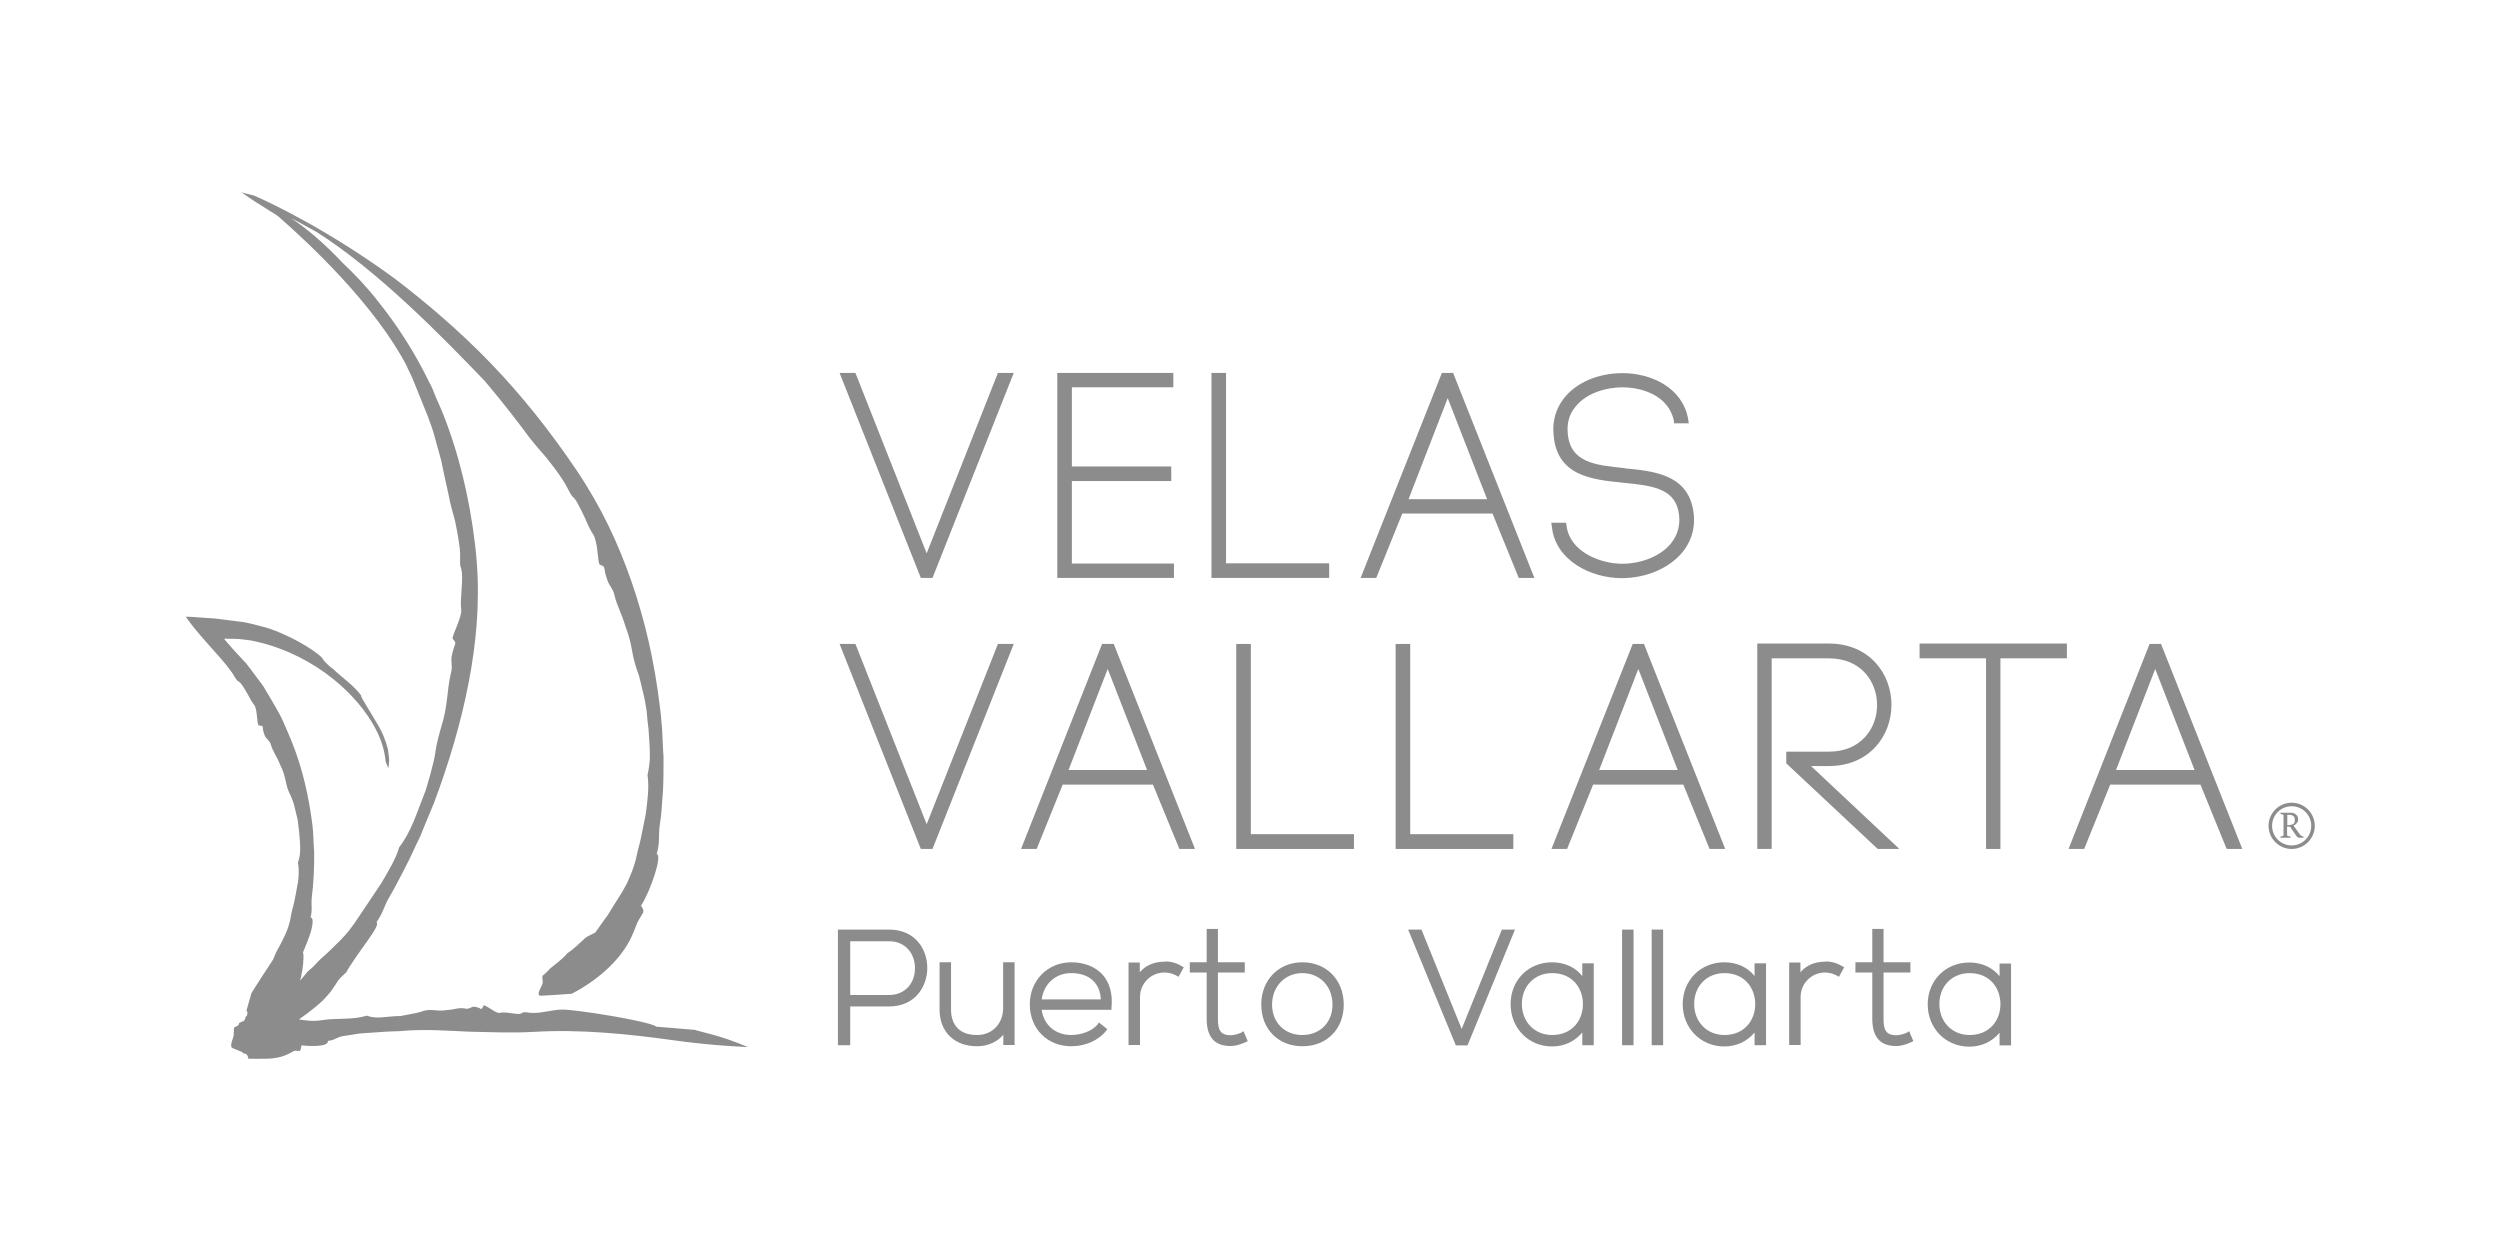 <svg width="130" height="65" viewBox="0 0 130 65" fill="none" xmlns="http://www.w3.org/2000/svg">
<path d="M36.064 53.549C35.772 53.517 34.093 53.387 34.136 53.387C33.767 53.094 29.9 52.488 29.25 52.498C28.73 52.498 28.253 52.683 27.679 52.672C27.484 52.672 27.322 52.607 27.181 52.65C27.17 52.683 27.094 52.704 27.018 52.726C26.639 52.726 26.26 52.596 25.968 52.672C25.762 52.693 25.198 52.195 25.144 52.293C24.982 52.628 25.101 52.379 24.613 52.347C24.559 52.347 24.364 52.477 24.245 52.455C23.844 52.368 23.725 52.488 23.27 52.52C22.598 52.628 22.447 52.39 21.84 52.628C21.764 52.661 20.822 52.834 20.822 52.834C20.085 52.834 19.641 53.018 19.056 52.813C18.406 53.04 17.517 52.932 16.802 53.04C16.261 53.127 15.957 53.073 15.546 53.008C16.12 52.607 16.705 52.152 17.03 51.762C17.214 51.578 17.442 51.198 17.604 50.96C17.691 50.841 17.929 50.635 18.016 50.548C18.092 50.353 18.785 49.368 19.132 48.891C19.468 48.414 19.706 48.024 19.576 47.959C19.977 47.374 19.922 47.179 20.302 46.551C20.551 46.128 20.789 45.641 21.06 45.132C21.331 44.623 21.569 44.059 21.84 43.518C22.089 42.9 22.338 42.315 22.577 41.73C22.652 41.503 22.739 41.286 22.815 41.08C23.617 38.827 24.158 36.801 24.505 34.753C24.841 32.706 24.982 30.626 24.7 28.286C24.418 25.935 23.866 23.563 22.988 21.396C22.891 21.147 22.772 20.919 22.674 20.681C22.555 20.367 22.447 20.096 22.317 19.868C22.317 19.868 22.317 19.858 22.306 19.847C21.547 18.287 20.627 16.878 19.663 15.676C19.067 14.907 18.427 14.246 17.81 13.661C16.976 12.773 16.066 11.96 15.134 11.343C15.492 11.527 15.849 11.722 16.218 11.928L16.456 12.058C19.727 14.138 23.075 17.593 25.22 19.825C26.293 21.093 27.203 22.306 27.495 22.707C27.788 23.086 28.091 23.433 28.405 23.79C28.698 24.158 29.001 24.548 29.293 25.003C29.488 25.307 29.597 25.588 29.759 25.816C29.792 25.816 29.878 25.935 29.965 26.043C30.138 26.358 30.301 26.672 30.442 26.986C30.572 27.3 30.702 27.582 30.864 27.82C30.962 27.993 31.038 28.362 31.07 28.698C31.102 29.033 31.135 29.337 31.189 29.358C31.568 29.521 31.297 29.402 31.612 30.247C31.644 30.355 31.872 30.648 31.926 30.853C32.099 31.579 32.273 31.753 32.522 32.565C32.749 33.161 32.814 33.54 32.879 33.898C32.944 34.266 33.031 34.602 33.226 35.133C33.248 35.198 33.356 35.663 33.464 36.108C33.518 36.335 33.562 36.552 33.583 36.714C33.616 36.877 33.627 36.985 33.627 36.985C33.648 37.332 33.692 37.635 33.724 37.928C33.746 38.22 33.757 38.491 33.778 38.751C33.789 39.011 33.8 39.26 33.789 39.52C33.767 39.769 33.735 40.029 33.67 40.3C33.767 40.918 33.67 41.643 33.572 42.369C33.497 42.727 33.432 43.084 33.356 43.442C33.291 43.799 33.182 44.124 33.117 44.449C33.053 44.774 32.966 45.034 32.879 45.273C32.792 45.511 32.695 45.717 32.608 45.923C32.403 46.313 32.175 46.681 31.872 47.147C31.698 47.418 31.601 47.623 31.471 47.764C31.363 47.916 30.973 48.468 30.973 48.468C30.907 48.544 30.615 48.642 30.463 48.75C30.149 49.032 29.857 49.335 29.499 49.573C29.228 49.898 28.882 50.126 28.567 50.397C28.567 50.44 28.21 50.743 28.21 50.743C28.177 50.852 28.232 50.917 28.21 50.982C28.308 51.188 27.863 51.632 28.058 51.773C28.123 51.794 29.727 51.675 29.727 51.675C30.918 51.068 32.142 50.061 32.738 48.913C32.879 48.674 33.031 48.241 33.15 47.959C33.215 47.818 33.399 47.548 33.453 47.439C33.464 47.212 33.377 47.212 33.334 47.093C33.843 46.313 34.461 44.428 34.147 44.417C34.342 43.713 34.212 43.539 34.32 42.813C34.407 42.326 34.417 41.763 34.472 41.178C34.504 40.593 34.504 39.975 34.504 39.368C34.45 38.697 34.461 38.058 34.385 37.408C34.363 37.169 34.342 36.931 34.309 36.714C34.017 34.309 33.529 32.251 32.847 30.268C32.164 28.297 31.287 26.39 29.965 24.429C28.633 22.458 27.127 20.551 25.491 18.861C23.866 17.182 22.133 15.708 20.508 14.473C17.203 12.058 14.289 10.638 13.217 10.173L12.545 9.999C12.545 9.999 12.621 10.043 12.653 10.064C12.967 10.303 13.455 10.606 14.04 10.974C14.181 11.05 14.322 11.148 14.463 11.245C16.066 12.643 19.543 15.903 21.179 19.088C21.179 19.088 21.179 19.099 21.179 19.11C21.32 19.392 21.45 19.663 21.558 19.944C21.818 20.583 22.035 21.136 22.241 21.634C22.36 21.97 22.49 22.295 22.577 22.62C22.707 23.097 22.826 23.541 22.945 23.953C23.108 24.787 23.27 25.426 23.324 25.718C23.411 26.184 23.53 26.618 23.66 27.073C23.758 27.528 23.844 28.004 23.909 28.535C23.953 28.893 23.898 29.196 23.942 29.456C23.963 29.478 23.996 29.618 24.017 29.759C24.072 30.463 23.909 31.178 23.985 31.72C24.017 32.11 23.465 33.128 23.541 33.215C23.801 33.54 23.638 33.313 23.476 34.19C23.454 34.298 23.519 34.667 23.476 34.873C23.302 35.588 23.324 35.804 23.205 36.649C23.118 37.278 22.988 37.635 22.891 37.993C22.793 38.35 22.696 38.675 22.62 39.238C22.62 39.303 22.512 39.769 22.392 40.213C22.262 40.658 22.143 41.08 22.143 41.08C21.634 42.348 21.418 43.193 20.757 44.059C20.583 44.666 20.204 45.283 19.836 45.912C19.424 46.518 19.023 47.147 18.655 47.678C18.297 48.23 18.005 48.588 17.691 48.902C17.377 49.216 17.073 49.519 16.64 49.898C16.413 50.126 16.261 50.321 16.098 50.429C15.979 50.516 15.784 50.798 15.589 51.003C15.611 50.938 15.643 50.873 15.654 50.798C15.697 50.624 15.741 50.332 15.762 50.126C15.773 50.028 15.806 49.606 15.752 49.53C15.871 49.248 16.055 48.804 16.174 48.425C16.272 48.035 16.304 47.721 16.152 47.71C16.261 47.233 16.163 47.114 16.218 46.616C16.304 45.955 16.348 45.099 16.337 44.265C16.293 43.81 16.304 43.366 16.25 42.933C16.228 42.77 16.207 42.608 16.185 42.456C15.947 40.82 15.557 39.423 14.982 38.112C14.831 37.787 14.712 37.451 14.538 37.137C14.365 36.823 14.181 36.508 13.997 36.194C13.899 36.043 13.802 35.88 13.715 35.718C13.607 35.566 13.498 35.414 13.379 35.263C13.26 35.111 13.152 34.959 13.033 34.797L12.848 34.558C12.783 34.461 12.773 34.461 12.718 34.407C12.534 34.201 12.339 34.006 12.155 33.8L11.852 33.453C11.776 33.345 11.537 33.161 11.776 33.215C12.036 33.215 12.318 33.215 12.61 33.248L13.043 33.302L13.477 33.399C14.961 33.757 16.304 34.483 17.323 35.306C18.352 36.129 19.088 37.061 19.511 37.863C19.944 38.664 20.02 39.293 20.052 39.596L20.193 39.953C20.215 39.845 20.226 39.704 20.237 39.542C20.237 39.379 20.193 39.173 20.172 38.957C20.063 38.523 19.868 38.025 19.565 37.548C18.991 36.584 18.622 36.01 18.828 36.227C18.395 35.62 17.712 35.176 17.333 34.797C17.019 34.58 16.727 34.233 16.792 34.266C16.651 34.028 15.47 33.204 14.062 32.706C13.867 32.641 13.758 32.608 13.455 32.533C13.195 32.468 12.913 32.392 12.653 32.348C12.144 32.283 11.646 32.218 11.191 32.164C10.714 32.132 10.292 32.099 9.945 32.078C9.858 32.078 9.772 32.067 9.696 32.067C9.631 32.045 9.696 32.099 9.696 32.121C9.717 32.153 9.739 32.175 9.75 32.197C9.826 32.294 9.891 32.381 9.934 32.446C10.259 32.868 10.627 33.28 10.974 33.67C11.148 33.865 11.31 34.049 11.483 34.244L11.722 34.526L11.971 34.851C12.101 35.013 12.123 35.078 12.188 35.176C12.242 35.263 12.296 35.349 12.361 35.414C12.393 35.414 12.458 35.479 12.534 35.544C12.675 35.739 12.794 35.945 12.902 36.14C13.011 36.335 13.108 36.53 13.227 36.671C13.39 36.888 13.357 37.711 13.455 37.722C13.812 37.765 13.553 37.733 13.78 38.285C13.802 38.35 14.008 38.523 14.062 38.653C14.203 39.13 14.343 39.228 14.56 39.748C14.939 40.506 14.777 40.744 15.134 41.416C15.145 41.459 15.286 41.752 15.34 42.055C15.416 42.358 15.481 42.64 15.481 42.64C15.546 43.095 15.578 43.463 15.6 43.821C15.622 44.168 15.622 44.493 15.492 44.85C15.568 45.262 15.535 45.749 15.427 46.237C15.383 46.486 15.34 46.724 15.286 46.963C15.221 47.19 15.167 47.428 15.123 47.645C15.058 48.089 14.928 48.382 14.809 48.653C14.679 48.923 14.549 49.183 14.354 49.53C14.257 49.736 14.224 49.888 14.137 49.996C14.062 50.104 13.227 51.383 13.076 51.643C12.989 51.946 12.902 52.249 12.816 52.553C12.838 52.585 12.87 52.618 12.87 52.672L12.838 52.823C12.838 52.823 12.794 52.867 12.762 52.888C12.762 52.932 12.762 52.975 12.718 53.04L12.664 53.094C12.588 53.127 12.502 53.159 12.437 53.192C12.437 53.235 12.415 53.278 12.383 53.322L12.177 53.43C12.144 53.528 12.177 53.625 12.155 53.69C12.198 53.95 11.938 54.253 12.047 54.47C12.09 54.535 12.675 54.687 12.653 54.784C12.892 54.741 12.913 55.055 12.913 55.055C13.542 55.044 14.246 55.12 14.82 54.882C14.939 54.838 15.156 54.73 15.286 54.654C15.351 54.611 15.524 54.654 15.578 54.654C15.676 54.568 15.643 54.459 15.676 54.362C16.131 54.405 17.106 54.448 17.052 54.123C17.409 54.102 17.474 53.939 17.853 53.874C18.102 53.842 18.384 53.788 18.677 53.744C18.98 53.723 19.294 53.701 19.608 53.679C19.955 53.647 20.28 53.636 20.616 53.625C20.746 53.625 20.865 53.614 20.973 53.603C22.219 53.506 23.302 53.603 24.386 53.647C25.458 53.668 26.531 53.723 27.755 53.658C30.225 53.506 32.803 53.788 34.916 54.08C37.028 54.383 38.892 54.448 38.892 54.448C37.397 53.809 36.476 53.679 36.086 53.538L36.064 53.549Z" fill="#8C8C8C"/>
<path d="M48.187 28.773L44.482 19.392H43.658L47.883 30.052H48.111H48.252H48.49L52.715 19.392H51.892L48.187 28.773Z" fill="#8C8C8C"/>
<path d="M55.737 25.014H60.905V24.256H55.737V20.139H61.013V19.392H54.979V30.052H61.046V29.304H55.737V25.014Z" fill="#8C8C8C"/>
<path d="M63.754 19.392H62.996V30.052H69.117V29.293H63.754V19.392Z" fill="#8C8C8C"/>
<path d="M75.584 19.392H74.978L70.752 30.052H71.565L72.919 26.704H77.61L78.975 30.052H79.787L75.562 19.392H75.584ZM73.244 25.957L75.281 20.702L77.328 25.957H73.244Z" fill="#8C8C8C"/>
<path d="M84.489 24.343C82.962 24.191 81.629 24.061 81.521 22.501C81.478 21.981 81.608 21.537 81.911 21.168C82.474 20.432 83.514 20.15 84.348 20.139C85.258 20.139 86.093 20.443 86.569 20.963C86.818 21.233 86.97 21.537 87.046 21.894V22.013H87.815L87.782 21.775C87.479 20.139 85.843 19.403 84.37 19.403C83.092 19.403 81.943 19.901 81.304 20.735C80.903 21.266 80.719 21.905 80.784 22.577C80.936 24.754 82.778 24.938 84.392 25.101C85.8 25.242 87.013 25.361 87.273 26.553C87.414 27.203 87.273 27.777 86.894 28.253C86.374 28.903 85.367 29.315 84.348 29.315C83.233 29.315 81.597 28.698 81.456 27.3L81.434 27.181H80.665L80.698 27.398C80.882 29.131 82.702 30.063 84.327 30.063C85.605 30.063 86.818 29.543 87.501 28.698C88.021 28.048 88.205 27.257 88.021 26.401C87.653 24.668 85.973 24.494 84.489 24.353V24.343Z" fill="#8C8C8C"/>
<path d="M51.892 33.486L48.187 42.857L44.482 33.486H43.658L47.883 44.146H48.111H48.252H48.49L52.715 33.486H51.892Z" fill="#8C8C8C"/>
<path d="M57.666 33.486H57.308L53.094 44.146H53.907L55.261 40.798H59.952L61.328 44.146H62.14L57.915 33.486H57.666ZM55.564 40.04L57.601 34.786L59.648 40.04H55.564Z" fill="#8C8C8C"/>
<path d="M85.258 33.486H84.901L80.676 44.146H81.488L82.843 40.798H87.533L88.898 44.146H89.711L85.486 33.486H85.248H85.258ZM83.157 40.04L85.193 34.786L87.241 40.04H83.157Z" fill="#8C8C8C"/>
<path d="M112.136 33.486H111.778L107.564 44.146H108.377L109.731 40.798H114.422L115.787 44.146H116.599L112.374 33.486H112.136ZM110.034 40.04L112.071 34.786L114.118 40.04H110.034Z" fill="#8C8C8C"/>
<path d="M65.043 33.486H64.285V44.146H70.406V43.377H65.043V33.486Z" fill="#8C8C8C"/>
<path d="M73.331 33.486H72.573V44.146H78.693V43.377H73.331V33.486Z" fill="#8C8C8C"/>
<path d="M95.095 39.834C97.24 39.834 98.356 38.231 98.356 36.649C98.356 35.067 97.24 33.464 95.095 33.464H91.379V44.146H92.127V34.233H95.095C96.817 34.233 97.608 35.49 97.608 36.66C97.608 37.299 97.381 37.895 96.98 38.328C96.525 38.827 95.875 39.087 95.095 39.087H92.885V39.693L97.641 44.146H98.767L94.174 39.834H95.095Z" fill="#8C8C8C"/>
<path d="M107.478 33.464H99.818V34.233H103.274V44.146H104.022V34.233H107.478V33.464Z" fill="#8C8C8C"/>
<path d="M46.215 48.338H43.572V54.351H44.211V52.336H46.226C47.591 52.336 48.219 51.296 48.219 50.332C48.219 49.367 47.602 48.338 46.226 48.338H46.215ZM47.58 50.343C47.58 50.711 47.461 51.057 47.244 51.307C46.995 51.588 46.648 51.74 46.226 51.74H44.211V48.945H46.226C47.157 48.945 47.58 49.671 47.58 50.343Z" fill="#8C8C8C"/>
<path d="M52.163 52.422C52.163 53.224 51.599 53.82 50.819 53.82H50.797C50.375 53.82 50.028 53.701 49.801 53.473C49.573 53.246 49.454 52.91 49.454 52.498V50.039H48.858V52.498C48.858 53.657 49.627 54.405 50.808 54.405C51.372 54.405 51.859 54.177 52.173 53.809V54.34H52.758V50.039H52.163V52.422Z" fill="#8C8C8C"/>
<path d="M55.705 50.039C54.481 50.039 53.549 50.982 53.549 52.227C53.549 53.473 54.438 54.405 55.705 54.405C56.442 54.405 57.146 54.091 57.525 53.592L57.579 53.517L57.146 53.17L57.092 53.246C56.788 53.647 56.16 53.82 55.705 53.82C54.882 53.82 54.275 53.3 54.167 52.509H57.796V52.422C57.872 51.707 57.709 51.101 57.33 50.678C56.951 50.267 56.377 50.039 55.716 50.039H55.705ZM54.167 51.967C54.286 51.144 54.892 50.602 55.705 50.602C56.637 50.602 57.2 51.112 57.243 51.967H54.156H54.167Z" fill="#8C8C8C"/>
<path d="M60.591 50.007C60.591 50.007 60.558 50.007 60.547 50.007C60.006 50.007 59.551 50.212 59.269 50.559V50.05H58.684V54.34H59.28V51.848C59.28 51.144 59.833 50.581 60.547 50.57C60.786 50.57 61.002 50.635 61.197 50.743L61.284 50.797L61.555 50.299L61.479 50.256C61.197 50.083 60.905 49.996 60.591 49.996V50.007Z" fill="#8C8C8C"/>
<path d="M67.73 50.039C66.484 50.039 65.585 50.96 65.585 52.238C65.585 53.517 66.473 54.405 67.73 54.405C68.987 54.405 69.875 53.517 69.875 52.238C69.875 50.96 68.976 50.039 67.73 50.039ZM69.29 52.238C69.29 53.17 68.64 53.82 67.719 53.82C66.798 53.82 66.148 53.17 66.148 52.238C66.148 51.307 66.809 50.602 67.719 50.602C68.629 50.602 69.29 51.285 69.29 52.238Z" fill="#8C8C8C"/>
<path d="M78.097 48.338L76.007 53.506L73.938 48.392L73.916 48.338H73.222L75.682 54.307L75.703 54.362H76.31L78.78 48.338H78.097Z" fill="#8C8C8C"/>
<path d="M82.279 50.754C81.922 50.299 81.358 50.039 80.708 50.039C79.473 50.039 78.552 50.971 78.552 52.217C78.552 53.462 79.484 54.416 80.708 54.416C81.337 54.416 81.889 54.156 82.279 53.69V54.351H82.875V50.093H82.279V50.765V50.754ZM82.312 52.217C82.312 52.639 82.171 53.029 81.911 53.322C81.618 53.647 81.207 53.82 80.708 53.82C79.798 53.82 79.138 53.137 79.138 52.206C79.138 51.274 79.798 50.602 80.708 50.602C81.813 50.602 82.312 51.437 82.312 52.206V52.217Z" fill="#8C8C8C"/>
<path d="M91.238 50.754C90.881 50.299 90.317 50.039 89.668 50.039C88.433 50.039 87.501 50.971 87.501 52.217C87.501 53.462 88.433 54.416 89.668 54.416C90.296 54.416 90.848 54.156 91.238 53.69V54.351H91.834V50.093H91.238V50.765V50.754ZM91.271 52.217C91.271 52.639 91.13 53.029 90.87 53.322C90.578 53.647 90.166 53.82 89.668 53.82C88.757 53.82 88.097 53.137 88.097 52.206C88.097 51.274 88.757 50.602 89.668 50.602C90.772 50.602 91.271 51.437 91.271 52.206V52.217Z" fill="#8C8C8C"/>
<path d="M103.978 50.093V50.765C103.621 50.31 103.058 50.05 102.408 50.05C101.173 50.05 100.241 50.982 100.241 52.227C100.241 53.473 101.173 54.427 102.408 54.427C103.036 54.427 103.588 54.167 103.978 53.701V54.362H104.574V50.104H103.978V50.093ZM104.022 52.217C104.022 52.639 103.881 53.029 103.621 53.322C103.328 53.647 102.917 53.82 102.418 53.82C101.508 53.82 100.848 53.138 100.848 52.206C100.848 51.274 101.508 50.602 102.418 50.602C103.523 50.602 104.022 51.437 104.022 52.206V52.217Z" fill="#8C8C8C"/>
<path d="M84.944 48.338H84.348V54.351H84.944V48.338Z" fill="#8C8C8C"/>
<path d="M86.483 48.338H85.887V54.351H86.483V48.338Z" fill="#8C8C8C"/>
<path d="M94.943 50.007C94.943 50.007 94.911 50.007 94.9 50.007C94.358 50.007 93.903 50.212 93.622 50.559V50.05H93.037V54.34H93.632V51.848C93.632 51.144 94.185 50.581 94.889 50.57C95.127 50.57 95.344 50.635 95.539 50.743L95.626 50.797L95.897 50.299L95.821 50.256C95.539 50.083 95.247 49.996 94.933 49.996L94.943 50.007Z" fill="#8C8C8C"/>
<path d="M99.201 53.679C98.995 53.777 98.778 53.831 98.605 53.831C98.052 53.831 97.944 53.528 97.944 52.975V50.57H99.342V50.039H97.944V48.306H97.359V50.039H96.482V50.57H97.359V52.975C97.359 53.928 97.771 54.394 98.605 54.394C98.854 54.394 99.114 54.318 99.418 54.178L99.493 54.134L99.277 53.625L99.19 53.668L99.201 53.679Z" fill="#8C8C8C"/>
<path d="M64.588 53.679C64.382 53.777 64.166 53.831 63.992 53.831C63.44 53.831 63.332 53.528 63.332 52.975V50.57H64.729V50.039H63.332V48.306H62.747V50.039H61.869V50.57H62.747V52.975C62.747 53.928 63.158 54.394 63.992 54.394C64.242 54.394 64.502 54.318 64.805 54.178L64.881 54.134L64.664 53.625L64.578 53.668L64.588 53.679Z" fill="#8C8C8C"/>
<path d="M119.069 42.987H118.928V43.42C118.928 43.42 118.939 43.463 118.972 43.474C118.993 43.474 119.037 43.496 119.091 43.496C119.102 43.496 119.112 43.507 119.112 43.528C119.112 43.528 119.112 43.55 119.112 43.561C119.08 43.561 119.037 43.561 118.983 43.561C118.928 43.561 118.885 43.561 118.831 43.561C118.798 43.561 118.755 43.561 118.712 43.561C118.668 43.561 118.625 43.561 118.582 43.561C118.582 43.55 118.582 43.539 118.582 43.528C118.582 43.507 118.582 43.496 118.603 43.496C118.658 43.496 118.69 43.474 118.712 43.463C118.733 43.463 118.744 43.431 118.744 43.409V42.412C118.744 42.412 118.744 42.369 118.712 42.358C118.69 42.347 118.658 42.337 118.603 42.326C118.593 42.326 118.582 42.315 118.582 42.293C118.582 42.293 118.582 42.272 118.582 42.261C118.625 42.261 118.657 42.261 118.701 42.261C118.744 42.261 118.787 42.261 118.82 42.261H119.08C119.221 42.261 119.329 42.293 119.394 42.358C119.47 42.423 119.502 42.499 119.502 42.607C119.502 42.64 119.503 42.662 119.492 42.694C119.492 42.727 119.47 42.759 119.448 42.781C119.427 42.813 119.405 42.835 119.373 42.867C119.34 42.889 119.307 42.911 119.264 42.932L119.589 43.387C119.589 43.387 119.643 43.442 119.676 43.463C119.708 43.485 119.73 43.485 119.763 43.496C119.773 43.496 119.784 43.507 119.784 43.528C119.784 43.528 119.784 43.55 119.784 43.561C119.752 43.561 119.719 43.561 119.676 43.561C119.633 43.561 119.589 43.561 119.557 43.561C119.524 43.561 119.502 43.55 119.47 43.528C119.437 43.507 119.416 43.474 119.394 43.442L119.08 42.987H119.069ZM119.037 42.9C119.123 42.9 119.199 42.878 119.253 42.846C119.308 42.813 119.329 42.737 119.329 42.64C119.329 42.597 119.329 42.564 119.318 42.532C119.318 42.499 119.286 42.467 119.264 42.445C119.242 42.423 119.21 42.402 119.178 42.391C119.145 42.38 119.091 42.369 119.037 42.369H118.939V42.911H119.047L119.037 42.9Z" fill="#8C8C8C"/>
<path d="M119.167 41.925C119.73 41.925 120.185 42.38 120.185 42.943C120.185 43.507 119.73 43.962 119.167 43.962C118.603 43.962 118.148 43.507 118.148 42.943C118.148 42.38 118.603 41.925 119.167 41.925ZM119.167 41.741C118.506 41.741 117.964 42.282 117.964 42.943C117.964 43.604 118.506 44.146 119.167 44.146C119.828 44.146 120.369 43.604 120.369 42.943C120.369 42.282 119.828 41.741 119.167 41.741Z" fill="#8C8C8C"/>
</svg>
